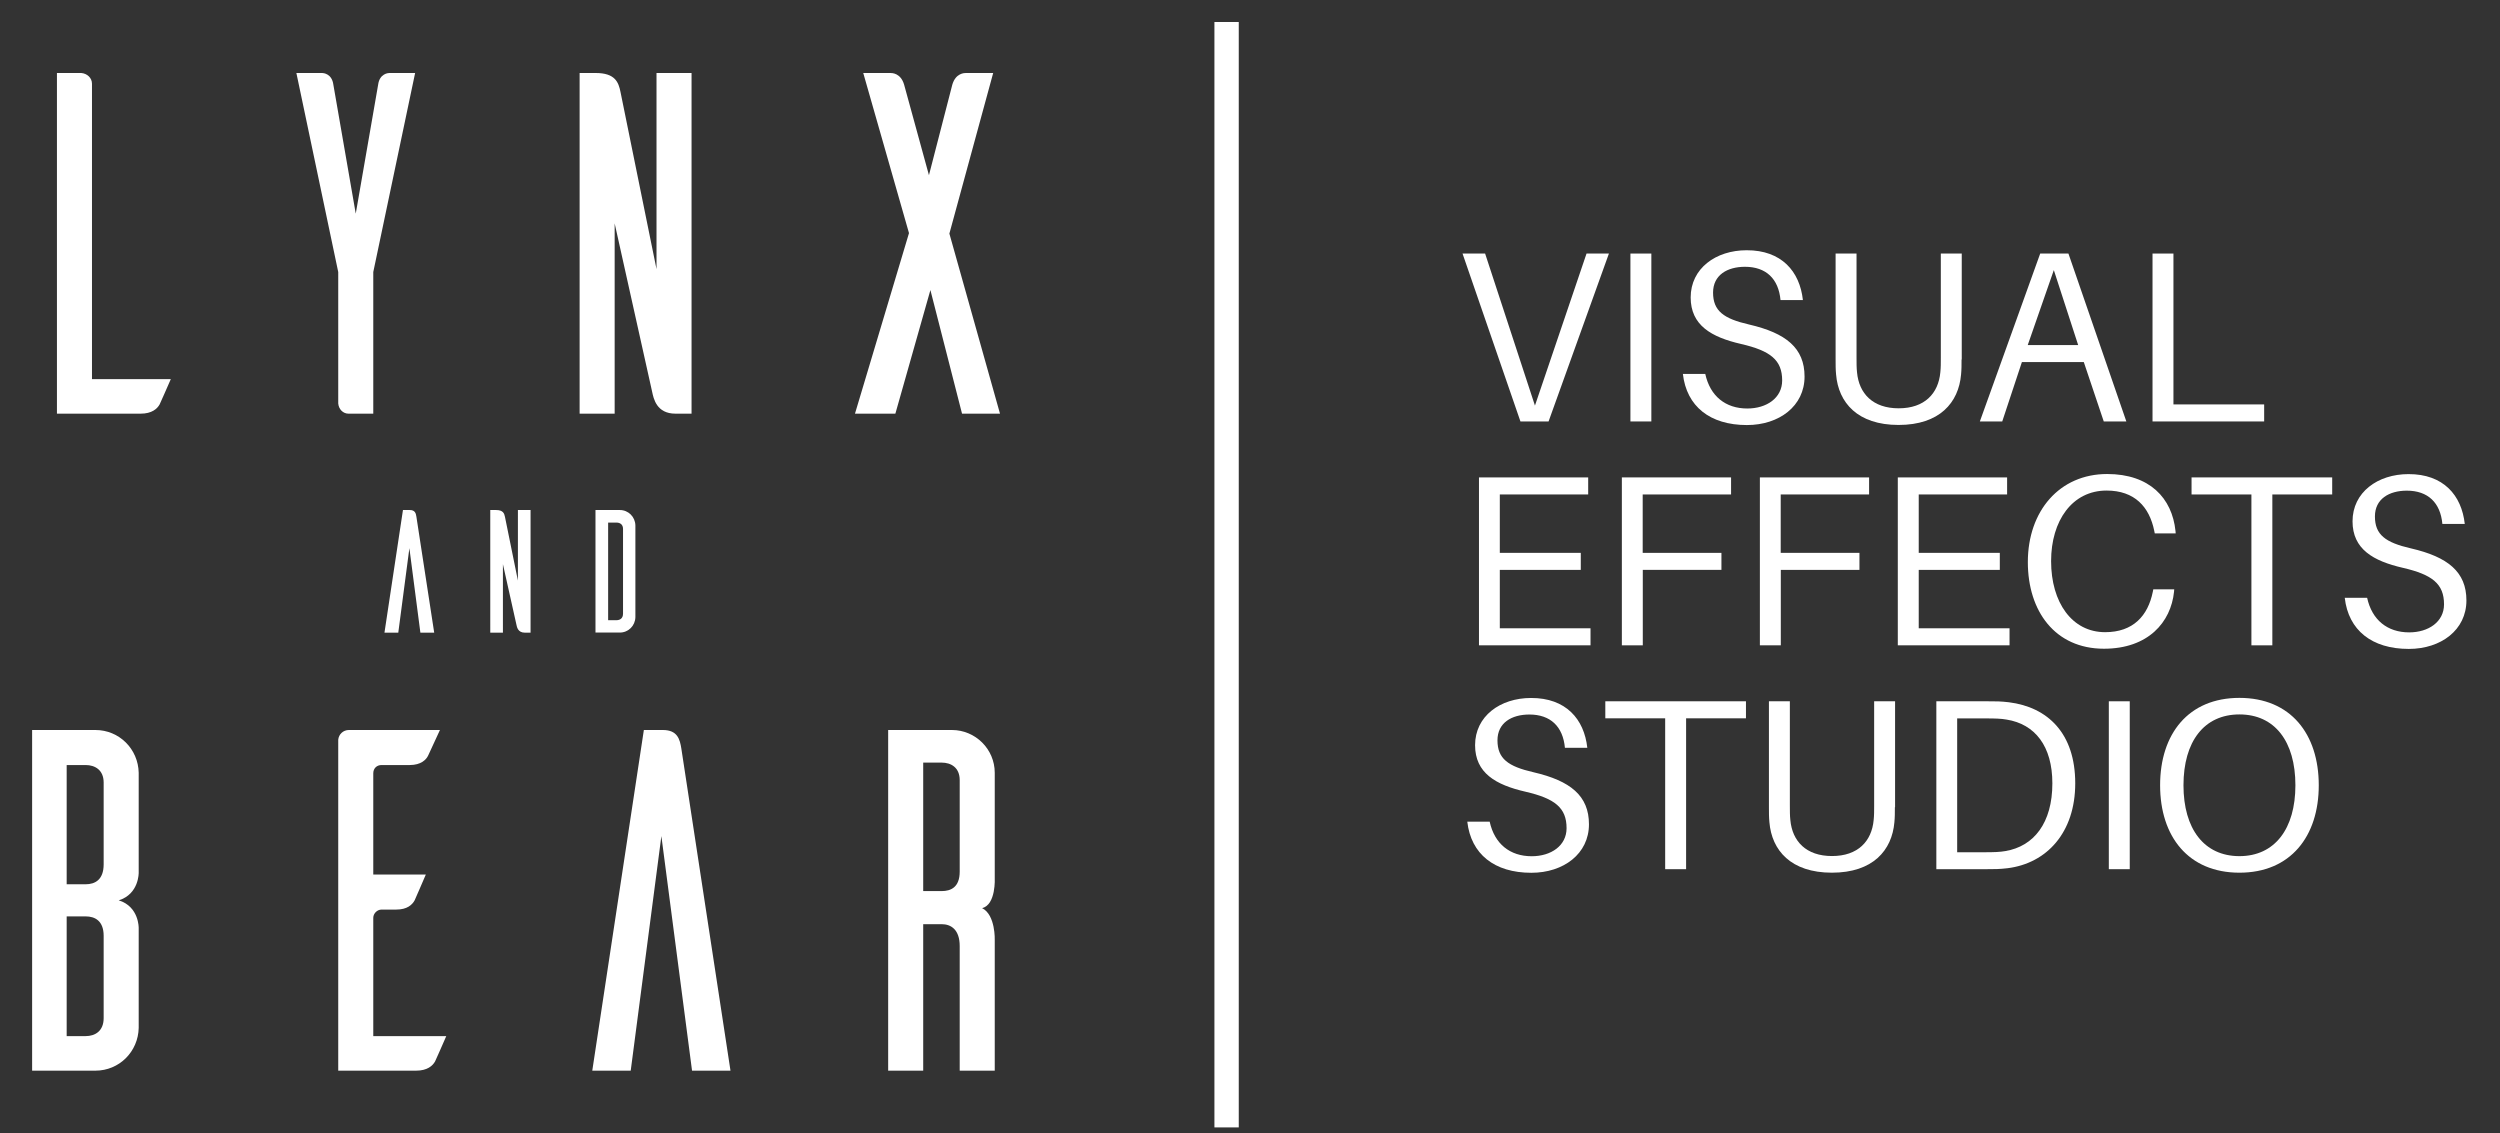 <?xml version="1.0" encoding="UTF-8"?> <!-- Generator: Adobe Illustrator 26.1.0, SVG Export Plug-In . SVG Version: 6.00 Build 0) --> <svg xmlns="http://www.w3.org/2000/svg" xmlns:xlink="http://www.w3.org/1999/xlink" id="Layer_1" x="0px" y="0px" viewBox="0 0 2568.5 1164.5" style="enable-background:new 0 0 2568.5 1164.5;" xml:space="preserve"><rect x="0" y="0" width="2568.5" height="1164.5" fill="#333333" stroke="none"/> <style type="text/css"> .st0{fill:#FFFFFF;} .st1{enable-background:new ;} </style> <path class="st0" d="M175.5,389.5c-4,9-10,23-11.5,26c-2.5,4.5-8,9.5-19.5,9.5h-86V75h25c6,0.5,11,5,11,11v303.5H175.5z"></path> <path class="st0" d="M383.5,279.5V425H358c-5.5,0-10-4.5-10.5-10.5v-135L304.5,75H331c1,0,10,0.5,11.5,12l23,132.5l23-132.5 C390,75.5,399,75,400,75h26.5L383.5,279.5z"></path> <path class="st0" d="M710.5,425H694c-19.5,0-22.5-15.5-24-22.5l-38.5-173V425h-36V75H612c20,0,23.5,9.5,25.5,19.5l37,182V75h36V425z "></path> <path class="st0" d="M919.9,425h-41.5l55.5-185.5L886.9,75h28c1.5,0,10.5,0,14,12l25.5,93l24-93c3.5-12,12.5-12,14-12h28l-45,165 l52,185h-39l-32.5-127L919.9,425z"></path> <path class="st0" d="M446.1,650h-14.2l-11.3-86.8L409.2,650h-14.2L414,524h7c5.4,0,6.3,3.4,6.8,6.8L446.1,650z"></path> <path class="st0" d="M545.1,650h-5.9c-7,0-8.1-5.6-8.6-8.1l-13.9-62.3V650h-13V524h5.9c7.2,0,8.5,3.4,9.2,7l13.3,65.5V524h13V650z"></path> <path class="st0" d="M636.8,524c8.8,0,15.8,7,16,15.8v94.3c-0.2,8.8-7.2,15.8-16,15.8h-25V524H636.8z M640.1,543.4 c0-4.7-3.2-6.5-6.8-6.5h-8.5v100.3h8.5c3.6,0,6.8-1.8,6.8-6.7V543.4z"></path> <path class="st0" d="M142.5,953.5V1056c-0.5,24.5-20,44-44.5,44H33V750h65c24.5,0,44,19.5,44.5,44v102.5c0,0,0.5,22-20.5,28.5 C143,931.5,142.5,953.5,142.5,953.5z M106.5,804c0-13-9-18-18.5-18H68.5v122.5H88c9.5,0,18.5-4.5,18.5-20.5V804z M106.5,961.5 c0-15.5-9-20-18.5-20H68.5v123H88c9.5,0,18.5-5,18.5-18.5V961.5z"></path> <path class="st0" d="M458.5,1064.5c-4,9-10,23-11.5,26c-2.5,4.5-8,9.5-19.5,9.5h-80V760c0.5-5.5,5-10,11-10H452l-12,26 c-2,4.5-7.5,10-19,10h-29c-5,0-8.5,3.5-8.5,8.5v104h54c-4,9-10,23.5-11.5,26.5c-2.5,4.5-7.5,9.5-19,9.5h-15c-4.5,0-8.5,4-8.5,8.5 v121.5H458.5z"></path> <path class="st0" d="M750.5,1100H711l-31.5-241L648,1100h-39.5l53-350H681c15,0,17.5,9.5,19,19L750.5,1100z"></path> <path class="st0" d="M986,1100V972c0-17-9-22.5-18.5-22.5h-19V1100h-36V750H978c24,0,44,19.5,44,44v108c0,0,1.5,27.5-13,31 c14,7,13,33,13,33v134H986z M967.5,915.5c9.5,0,18.5-4,18.5-20v-94c0-13-9-18-18.5-18h-19v132H967.5z"></path> <path class="st0" d="M1562.1,433l-59.5-172.5h23.2l51.2,156.2l53-156.2h23l-62,172.5H1562.1z"></path> <path class="st0" d="M1675.1,433V260.5h21.5V433H1675.1z"></path> <path class="st0" d="M1852.3,308.3h-23c-2-21.8-14.8-34.2-36.5-34.2c-18.2,0-32.8,8.5-32.8,26.5c0,18.8,10.8,26.8,37,32.8 c38,8.8,57,24.2,57,53.5c0,30.2-26,49.8-59.2,49.8c-38,0-62-19.2-65.8-52.5h23c5,22.8,20.8,35.5,43.2,35.5 c19.8,0,35.8-10.8,35.8-28.8c0-21-12-30.5-42.2-37.5c-30.5-7-51.8-19.2-51.8-47.8c0-29.8,25.8-48.5,57.5-48.5 C1830.3,257,1849.1,278.8,1852.3,308.3z"></path> <path class="st0" d="M2015.3,369.3c0,5.5,0,10.5-0.5,15.5c-2.5,28.8-22,51.8-64.2,51.8s-61.8-23-64.2-51.8c-0.5-5-0.5-10-0.5-15.5 V260.5h21.5v106.8c0,5.5,0,10.8,0.5,15.2c2,21.8,16.2,37,42.8,37s40.8-15.2,42.8-37c0.5-4.5,0.5-9.8,0.5-15.2V260.5h21.5V369.3z"></path> <path class="st0" d="M2077.3,372l-20.2,61h-23l62-172.5h29l59.5,172.5h-23.2l-20.5-61H2077.3z M2135.1,354.5l-25-77l-26.8,77H2135.1 z"></path> <path class="st0" d="M2326.3,433h-114.8V260.5h21.5v155h93.2V433z"></path> <path class="st0" d="M1634.3,663h-114.8V490.5h112.2V508h-90.8v60h83.2v17.5h-83.2v60h93.2V663z"></path> <path class="st0" d="M1687.8,568h80.8v17.5h-80.8V663h-21.5V490.5h112.2V508h-90.8V568z"></path> <path class="st0" d="M1829.6,568h80.8v17.5h-80.8V663h-21.5V490.5h112.2V508h-90.8V568z"></path> <path class="st0" d="M2064.6,663h-114.8V490.5h112.3V508h-90.8v60h83.3v17.5h-83.3v60h93.3V663z"></path> <g class="st1"> <path class="st0" d="M2235.1,545.5l0.2,2.5h-21.5l-0.5-2.5c-5-24.8-20.2-41.5-49-41.5c-35.2,0-57,30.8-57,72.5 c0,42.5,21.5,73,55.5,73c28.8,0,44-16.8,49-41.5l0.5-2.5h21.5l-0.2,2.5c-3.2,31.2-26.5,58.5-72,58.5c-50.2,0-78.2-38.5-78.2-89 c0-52.5,32.5-90.5,81.5-90.5C2208.6,487,2231.6,511.8,2235.1,545.5z"></path> </g> <path class="st0" d="M2334.6,508v155h-21.5V508h-61.5v-17.5h144.5V508H2334.6z"></path> <path class="st0" d="M2532.3,538.3h-23c-2-21.8-14.8-34.2-36.5-34.2c-18.2,0-32.8,8.5-32.8,26.5c0,18.8,10.8,26.8,37,32.8 c38,8.8,57,24.2,57,53.5c0,30.2-26,49.8-59.2,49.8c-38,0-62-19.2-65.8-52.5h23c5,22.8,20.8,35.5,43.2,35.5 c19.8,0,35.8-10.8,35.8-28.8c0-21-12-30.5-42.2-37.5c-30.5-7-51.8-19.2-51.8-47.8c0-29.8,25.8-48.5,57.5-48.5 C2510.3,487,2529.1,508.8,2532.3,538.3z"></path> <path class="st0" d="M1630.8,768.3h-23c-2-21.8-14.8-34.2-36.5-34.2c-18.2,0-32.8,8.5-32.8,26.5c0,18.8,10.8,26.8,37,32.8 c38,8.8,57,24.2,57,53.5c0,30.2-26,49.8-59.2,49.8c-38,0-62-19.2-65.8-52.5h23c5,22.8,20.8,35.5,43.2,35.5 c19.8,0,35.8-10.8,35.8-28.8c0-21-12-30.5-42.2-37.5c-30.5-7-51.8-19.2-51.8-47.8c0-29.8,25.8-48.5,57.5-48.5 C1608.8,717,1627.6,738.8,1630.8,768.3z"></path> <path class="st0" d="M1732.3,738v155h-21.5V738h-61.5v-17.5h144.5V738H1732.3z"></path> <path class="st0" d="M1946.8,829.3c0,5.5,0,10.5-0.5,15.5c-2.5,28.8-22,51.8-64.2,51.8s-61.8-23-64.2-51.8c-0.5-5-0.5-10-0.5-15.5 V720.5h21.5v106.8c0,5.5,0,10.8,0.5,15.2c2,21.8,16.2,37,42.8,37s40.8-15.2,42.8-37c0.5-4.5,0.5-9.8,0.5-15.2V720.5h21.5V829.3z"></path> <path class="st0" d="M2132.1,804.8c0,50.8-29.5,82.2-69.5,87.2c-8.8,1-12.8,1-22,1h-51.2V720.5h52.5c9.3,0,13.3,0,22,1 C2103.8,726.5,2132.1,753.3,2132.1,804.8z M2108.6,804.8c0-38.2-17.8-60.8-47-65.5c-5.5-1-12-1.2-21-1.2h-29.8v137.5h28.5 c9,0,15.5-0.2,21-1.2C2089.6,869.5,2108.6,845.5,2108.6,804.8z"></path> <path class="st0" d="M2166.6,893V720.5h21.5V893H2166.6z"></path> <path class="st0" d="M2382.3,806.8c0,52.5-29,89.8-81.5,89.8s-81.5-37.2-81.5-89.8c0-52.8,29-89.8,81.5-89.8 S2382.3,754,2382.3,806.8z M2358.3,806.8c0-45-21.2-72.8-57.5-72.8s-57.5,27.8-57.5,72.8c0,44.8,21.2,72.8,57.5,72.8 S2358.3,851.5,2358.3,806.8z"></path> <rect x="1247.7" y="22.6" class="st0" width="25" height="1135.7"></rect> </svg> 
